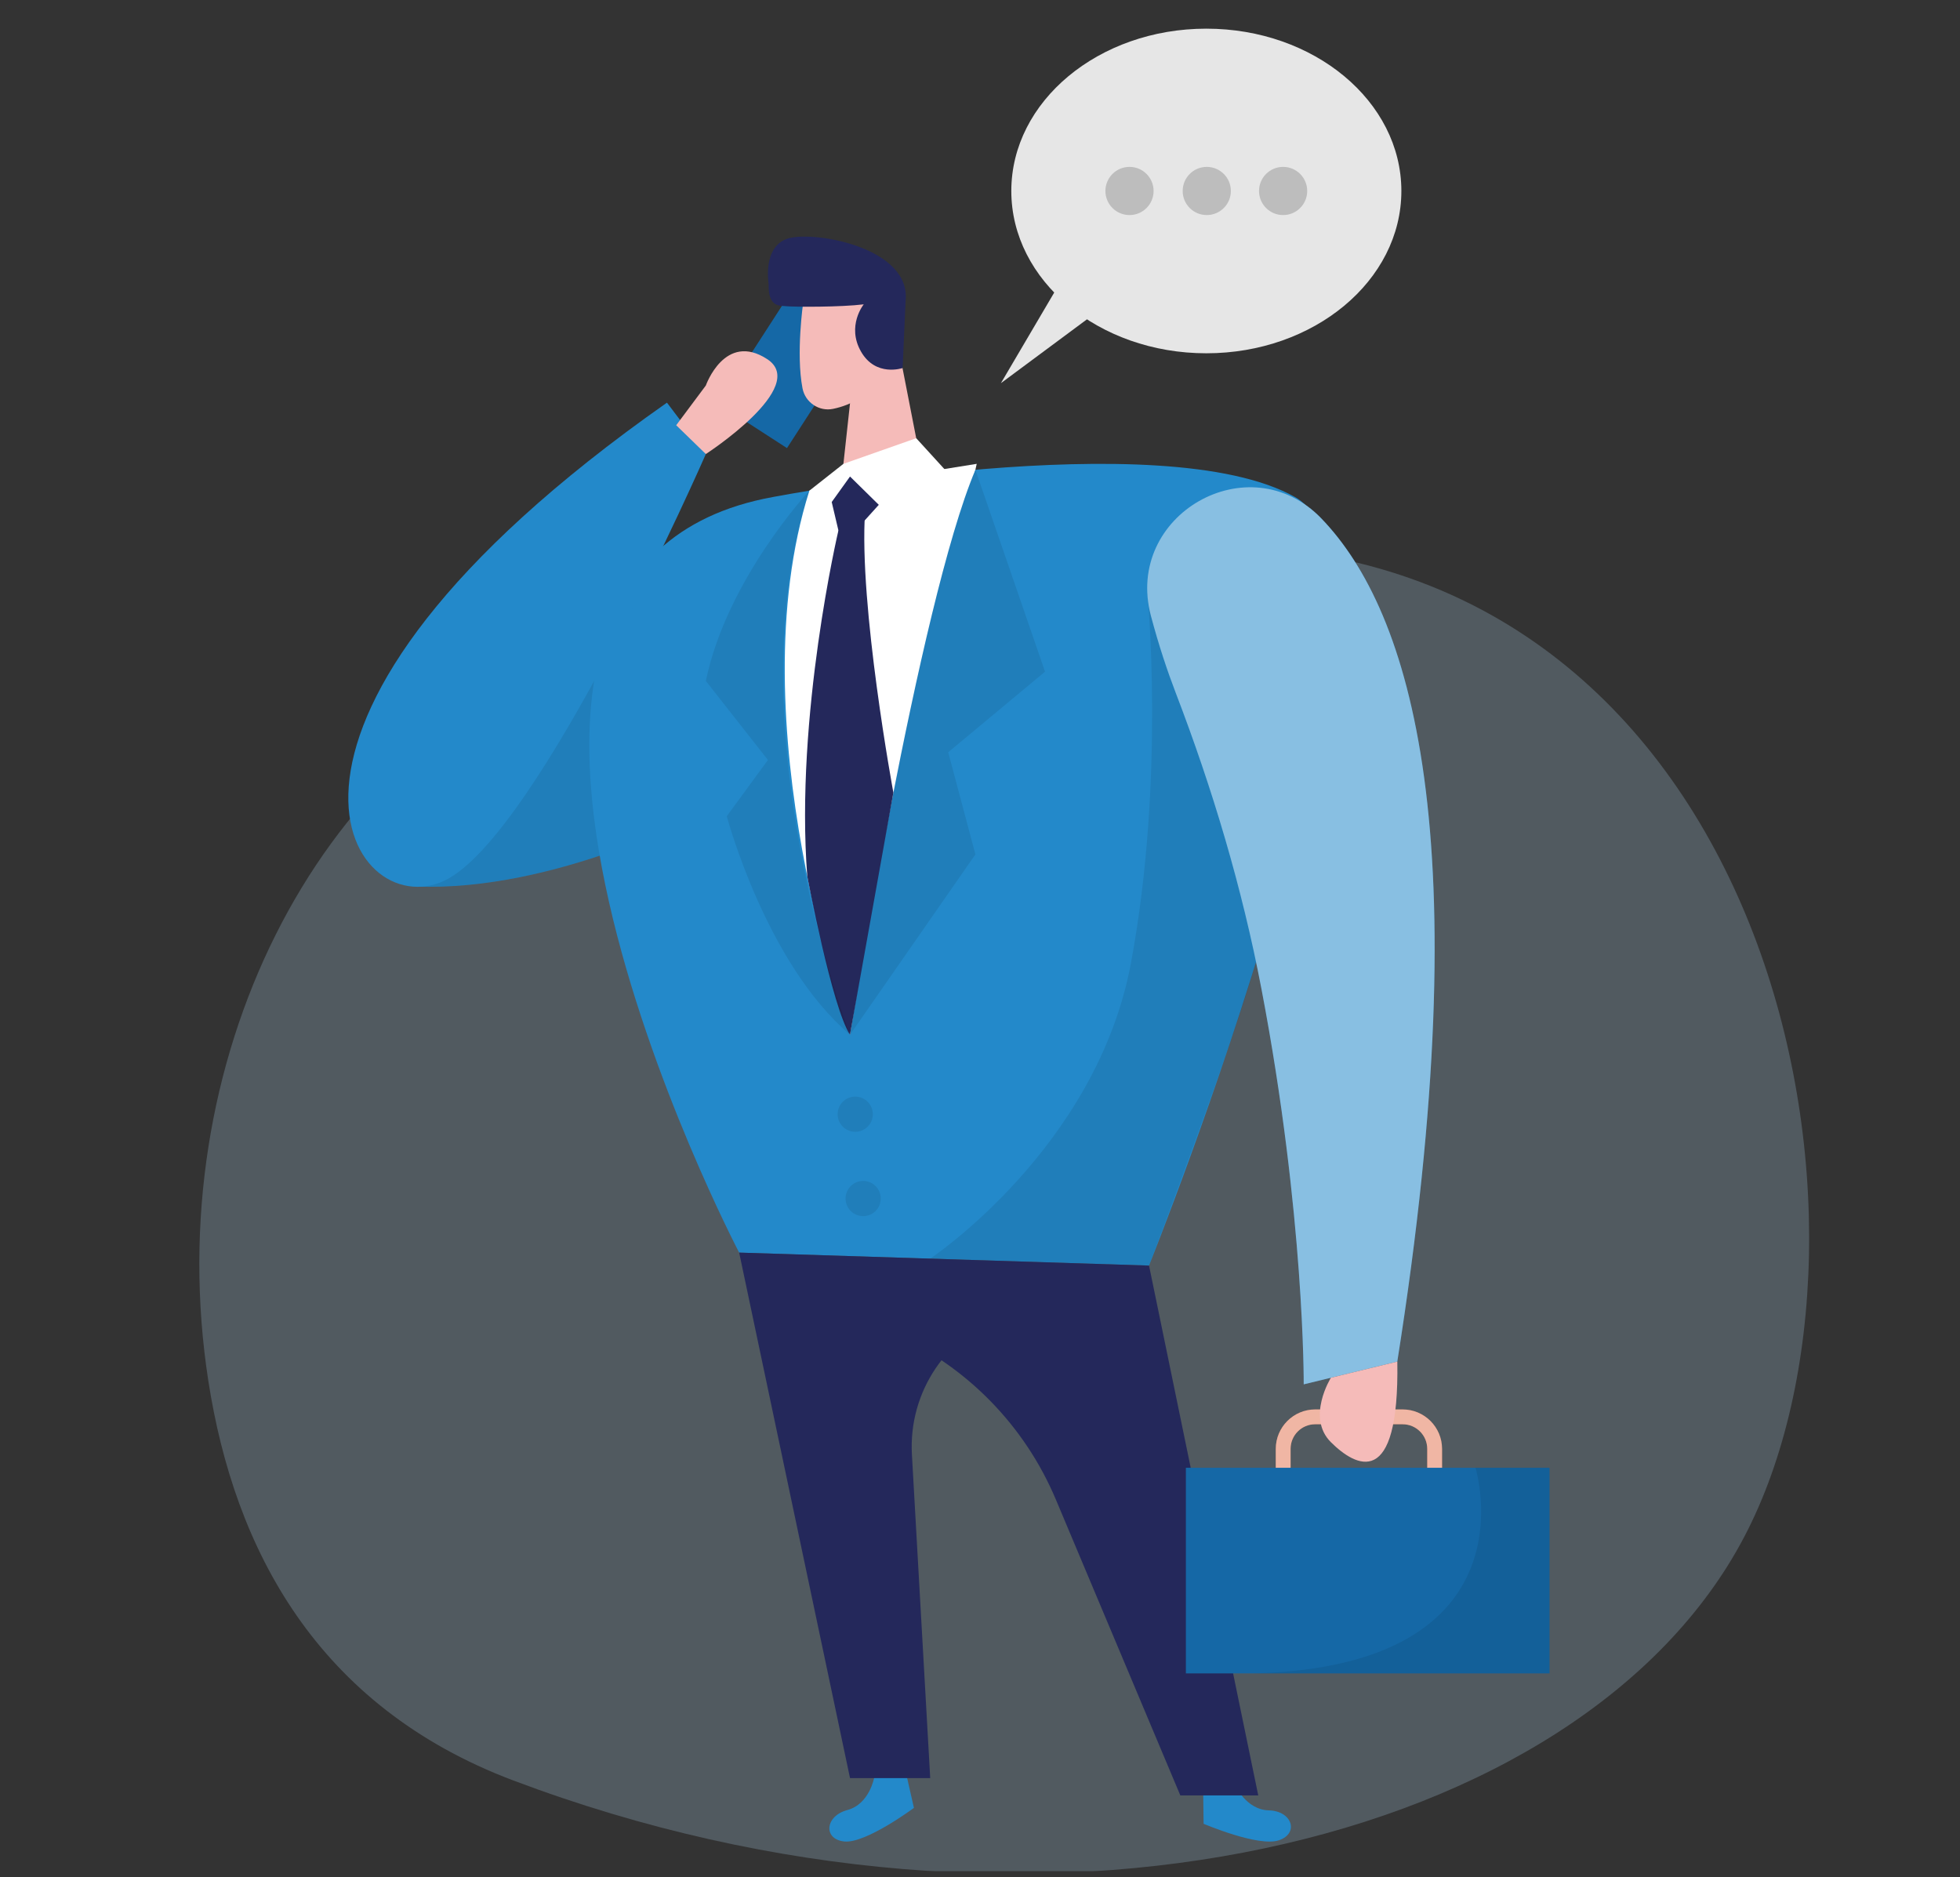 <svg width="236" height="226" viewBox="0 0 236 226" fill="none" xmlns="http://www.w3.org/2000/svg">
<rect x="0" y="0" width="236" height="226" fill="#333333" stroke="none"/>
<g clip-path="url(#clip0_8011_42)">
<g opacity="0.27">
<path d="M68.399 79.318C38.23 90.32 19.114 127.939 25.094 166.322C28.237 186.497 38.134 205.43 61.768 214.356C124.79 238.165 190.52 222.164 210.012 185.058C229.504 147.953 213.764 68.299 149.235 65.824C117.628 64.615 89.187 71.735 68.399 79.318Z" fill="#A1C3DB"/>
</g>
<path d="M173.635 177.322H171.851V174.448C171.851 172.814 170.525 171.483 168.891 171.483H158.356C156.723 171.483 155.397 172.81 155.397 174.448V177.322H153.613V174.448C153.613 171.833 155.742 169.699 158.356 169.699H168.891C171.506 169.699 173.635 171.828 173.635 174.448V177.322Z" fill="#E16A45"/>
<g opacity="0.51">
<path d="M173.635 177.322H171.851V174.448C171.851 172.814 170.525 171.483 168.891 171.483H158.356C156.723 171.483 155.397 172.81 155.397 174.448V177.322H153.613V174.448C153.613 171.833 155.742 169.699 158.356 169.699H168.891C171.506 169.699 173.635 171.828 173.635 174.448V177.322Z" fill="white"/>
</g>
<path d="M105.173 37.849L96.936 32.523L86.523 48.626L94.759 53.952L105.173 37.849Z" fill="#1568A6"/>
<path d="M52.997 85.339C52.997 85.339 69.88 66.629 97.454 61.71L84.663 97.828C84.663 97.828 66.821 107.4 50.094 106.739L52.992 85.339H52.997Z" fill="#2389CA"/>
<g opacity="0.08">
<path d="M52.997 85.339C52.997 85.339 69.88 66.629 97.454 61.71L84.663 97.828C84.663 97.828 66.821 107.4 50.094 106.739L52.992 85.339H52.997Z" fill="#000001"/>
</g>
<path d="M105.266 213.987C105.266 213.987 104.718 217.211 102.023 217.933C99.328 218.655 99.087 221.459 101.674 221.718C104.261 221.973 110.043 217.673 110.043 217.673L109.155 213.756L105.261 213.987H105.266Z" fill="#2389CA"/>
<path d="M148.709 214.889C148.709 214.889 149.993 217.895 152.782 217.971C155.572 218.042 156.459 220.718 154.005 221.567C151.55 222.422 144.924 219.585 144.924 219.585L144.872 215.568L148.709 214.889Z" fill="#2389CA"/>
<path d="M145.253 42.536C158.222 42.536 168.736 33.787 168.736 22.994C168.736 12.2 158.222 3.451 145.253 3.451C132.283 3.451 121.77 12.2 121.77 22.994C121.77 33.787 132.283 42.536 145.253 42.536Z" fill="#E6E6E6"/>
<path d="M128.883 31.915L120.517 46.135L134.284 35.921L128.883 31.915Z" fill="#E6E6E6"/>
<path d="M138.902 22.994C138.902 24.596 137.604 25.894 136.002 25.894C134.4 25.894 133.101 24.596 133.101 22.994C133.101 21.391 134.4 20.093 136.002 20.093C137.604 20.093 138.902 21.391 138.902 22.994Z" fill="#BDBDBD"/>
<path d="M148.205 22.994C148.205 24.596 146.907 25.894 145.305 25.894C143.702 25.894 142.404 24.596 142.404 22.994C142.404 21.391 143.702 20.093 145.305 20.093C146.907 20.093 148.205 21.391 148.205 22.994Z" fill="#BDBDBD"/>
<path d="M157.398 22.994C157.398 24.596 156.1 25.894 154.497 25.894C152.895 25.894 151.597 24.596 151.597 22.994C151.597 21.391 152.895 20.093 154.497 20.093C156.1 20.093 157.398 21.391 157.398 22.994Z" fill="#BDBDBD"/>
<path d="M96.713 36.406C96.713 36.406 95.821 42.575 96.629 46.757C96.954 48.452 98.625 49.58 100.315 49.226C102.415 48.787 105.129 47.588 106.007 44.341L108.178 39.012C108.178 39.012 109.42 35.628 106.059 32.904C102.694 30.181 97.067 32.621 96.713 36.406Z" fill="#F5BBB9"/>
<path d="M108.088 41.334L112.001 61.38L100.801 62.749L102.41 47.994L108.088 41.334Z" fill="#F5BBB9"/>
<path d="M109.037 36.312L108.683 44.312C108.683 44.312 105.45 45.431 103.675 42.335C101.901 39.239 104.001 36.642 104.001 36.642C101.32 36.982 95.628 36.978 94.542 36.86C93.896 36.789 92.465 37.006 92.55 34.183C92.55 34.183 91.757 29.572 94.986 28.685C98.214 27.793 109.807 29.855 109.033 36.317L109.037 36.312Z" fill="#24285B"/>
<path d="M93.06 59.841C93.06 59.841 139.911 50.859 155.921 59.841C171.931 68.823 138.353 152.377 138.353 152.377L89.001 150.815C89.001 150.815 45.818 68.432 93.065 59.841H93.06Z" fill="#2389CA"/>
<g opacity="0.08">
<path d="M138.155 71.358C138.155 71.358 140.336 93.655 136.173 115.957C132.01 138.259 112.001 151.541 112.001 151.541L138.353 152.377C138.353 152.377 148.756 124.902 151.239 115.82C153.722 106.739 138.16 71.358 138.16 71.358H138.155Z" fill="#000001"/>
</g>
<path d="M97.455 59.077L117.604 55.848L102.344 124.576C102.344 124.576 88.619 87.005 97.455 59.077Z" fill="white"/>
<path d="M117.448 56.566L125.831 80.869L114.173 90.573L117.448 102.873L102.349 124.581C102.349 124.581 110.619 72.703 117.448 56.566Z" fill="#2389CA"/>
<g opacity="0.08">
<path d="M117.448 56.566L125.831 80.869L114.173 90.573L117.448 102.873L102.349 124.581C102.349 124.581 110.619 72.703 117.448 56.566Z" fill="#000001"/>
</g>
<path d="M97.455 59.077L101.552 55.848L110.321 52.761L114.168 56.976L103.166 61.984L97.455 59.077Z" fill="white"/>
<path d="M100.145 60.445L102.349 57.373L105.814 60.781L101.382 65.689L100.145 60.445Z" fill="#24285B"/>
<path d="M100.952 63.872C100.952 63.872 95.704 86.165 97.204 105.521C97.204 105.521 100.188 121.31 102.345 124.581L107.57 95.43C107.57 95.43 103.378 72.826 104.166 61.536L100.957 63.877L100.952 63.872Z" fill="#24285B"/>
<path d="M159.102 62.423C169.892 73.619 178.275 100.613 168.245 163.936L156.978 166.678C156.978 166.678 157.106 146.349 151.89 119.068C149.559 106.885 146.004 94.977 141.558 83.394C140.591 80.874 139.538 77.763 138.575 74.129C135.356 61.993 150.394 53.384 159.102 62.423Z" fill="#2389CA"/>
<g opacity="0.46">
<path d="M159.102 62.423C169.892 73.619 178.275 100.613 168.245 163.936L156.978 166.678C156.978 166.678 157.106 146.349 151.89 119.068C149.559 106.885 146.004 94.977 141.558 83.394C140.591 80.874 139.538 77.763 138.575 74.129C135.356 61.993 150.394 53.384 159.102 62.423Z" fill="white"/>
</g>
<path d="M89.001 150.815L102.349 214.086H112.006L109.802 175.132C109.372 167.575 114.036 160.656 121.201 158.216L138.353 152.377L89.001 150.815Z" fill="#24285B"/>
<path d="M138.353 152.377L151.503 216.168H142.12L127.134 180.546C123.386 171.639 116.391 164.493 107.564 160.561L138.348 152.377H138.353Z" fill="#24285B"/>
<path d="M80.307 48.48L84.989 54.668C84.989 54.668 64.919 100.57 53.544 106.017C42.169 111.469 25.446 86.967 80.307 48.48Z" fill="#2389CA"/>
<path d="M84.989 46.413C84.989 46.413 87.278 39.909 92.38 43.241C97.478 46.569 84.989 54.668 84.989 54.668L81.42 51.199L84.989 46.413Z" fill="#F5BBB9"/>
<path d="M160.249 165.886C160.249 165.886 157.262 170.667 160.249 173.64C163.237 176.614 168.505 179.512 168.25 163.936L160.249 165.881V165.886Z" fill="#F5BBB9"/>
<path d="M186.577 176.723H142.79V201.479H186.577V176.723Z" fill="#1568A6"/>
<g opacity="0.08">
<path d="M177.657 176.723C177.657 176.723 185.091 200.625 150.895 201.479H186.578V176.723H177.657Z" fill="#000001"/>
</g>
<g opacity="0.08">
<path d="M97.454 59.077C97.454 59.077 87.528 69.72 84.989 81.987L92.465 91.503L87.509 98.272C87.509 98.272 92.215 115.99 102.344 124.576C102.344 124.576 88.151 87.486 97.454 59.077Z" fill="#000001"/>
</g>
<g opacity="0.08">
<path d="M105.096 134.153C105.096 135.324 104.147 136.272 102.977 136.272C101.806 136.272 100.857 135.324 100.857 134.153C100.857 132.982 101.806 132.034 102.977 132.034C104.147 132.034 105.096 132.982 105.096 134.153Z" fill="#000001"/>
</g>
<g opacity="0.08">
<path d="M106.05 144.306C106.05 145.476 105.101 146.425 103.93 146.425C102.76 146.425 101.811 145.476 101.811 144.306C101.811 143.135 102.76 142.186 103.93 142.186C105.101 142.186 106.05 143.135 106.05 144.306Z" fill="#000001"/>
</g>
</g>
<defs>
<clipPath id="clip0_8011_42">
<rect width="236" height="225" fill="white" transform="translate(0 0.31)"/>
</clipPath>
</defs>
</svg>
